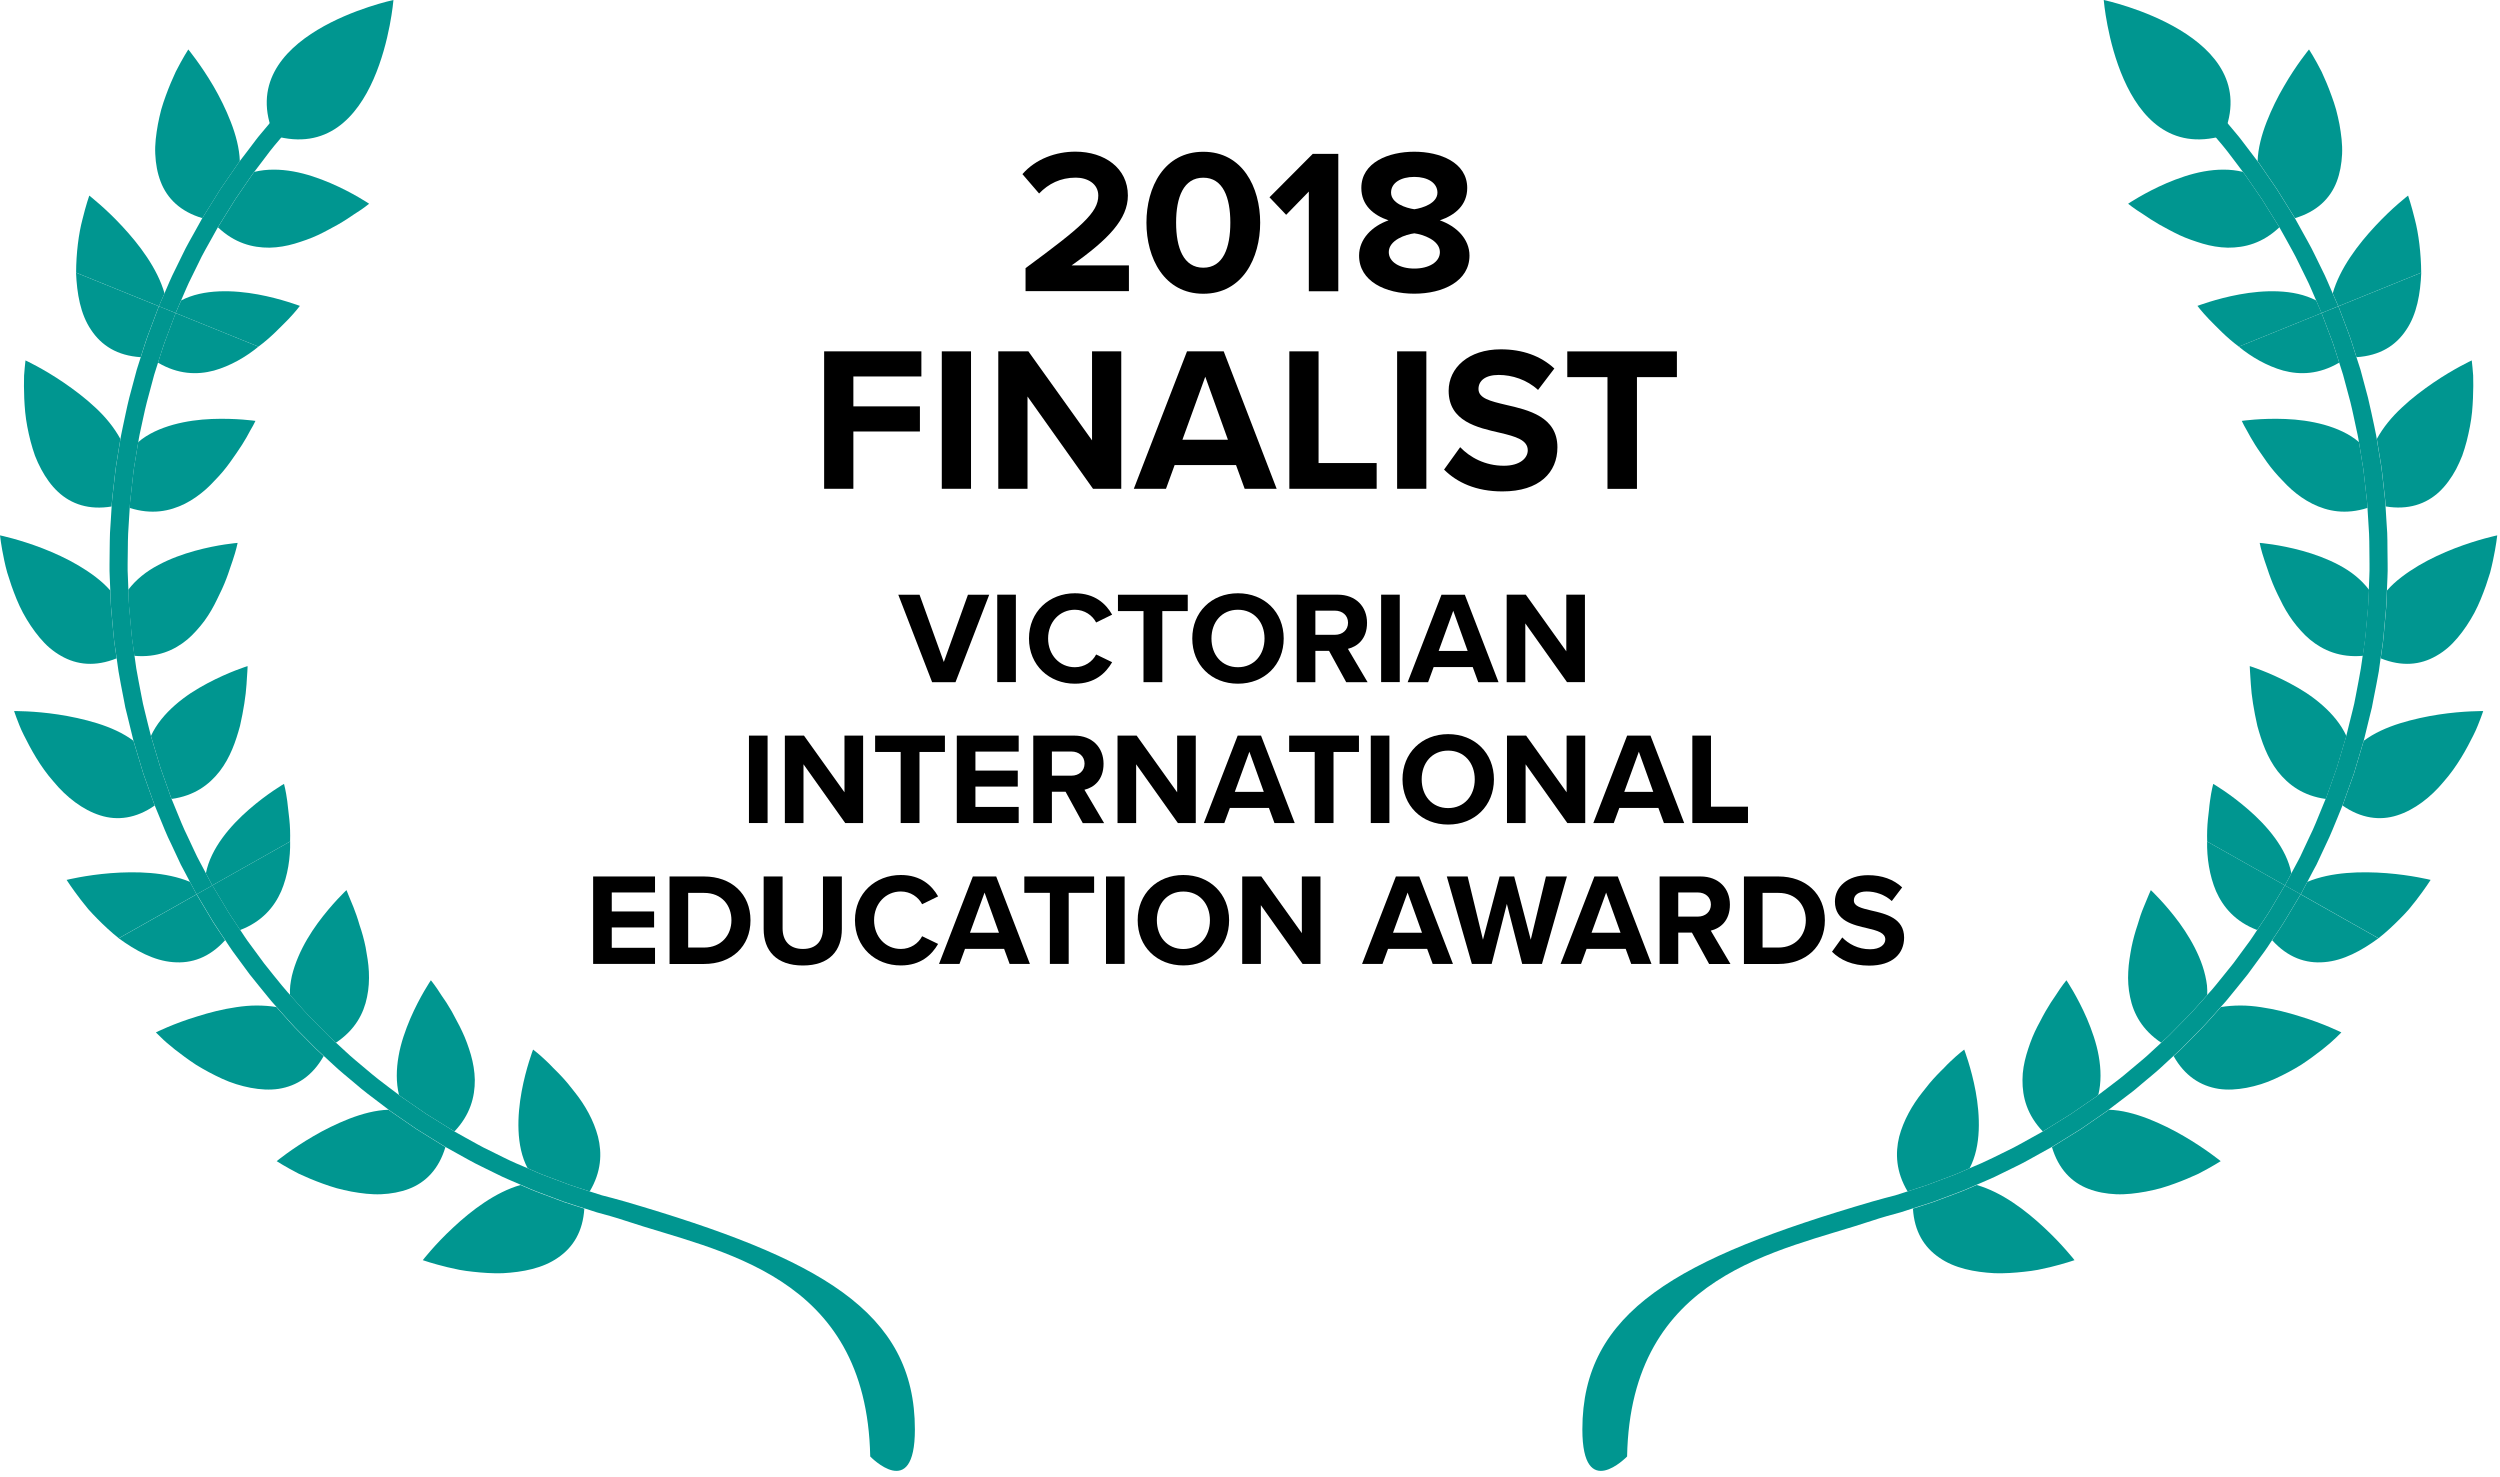 <?xml version="1.0" encoding="UTF-8"?>
<svg id="Layer_1" data-name="Layer 1" xmlns="http://www.w3.org/2000/svg" xmlns:xlink="http://www.w3.org/1999/xlink" viewBox="0 0 408 241">
  <defs>
    <style>
      .cls-1 {
        fill: #009690;
      }

      .cls-1, .cls-2, .cls-3 {
        stroke-width: 0px;
      }

      .cls-3 {
        fill: none;
      }

      .cls-4 {
        clip-path: url(#clippath);
      }
    </style>
    <clipPath id="clippath">
      <rect class="cls-3" width="407.55" height="240.1"/>
    </clipPath>
  </defs>
  <g class="cls-4">
    <g>
      <path class="cls-2" d="m167.37,47.53v-3.77c9.18-6.76,11.87-9.08,11.87-11.84,0-1.95-1.78-2.93-3.67-2.93-2.52,0-4.47,1.01-5.99,2.59l-2.72-3.16c2.19-2.52,5.51-3.67,8.64-3.67,4.77,0,8.57,2.69,8.57,7.16,0,3.83-3.16,7.16-9.18,11.4h9.35v4.2h-16.87v.02Z"/>
      <path class="cls-2" d="m196.38,24.77c6.39,0,9.28,5.78,9.28,11.57s-2.89,11.6-9.28,11.6-9.28-5.82-9.28-11.6,2.86-11.57,9.28-11.57Zm0,4.23c-3.23,0-4.44,3.19-4.44,7.33s1.21,7.36,4.44,7.36,4.41-3.23,4.41-7.36-1.21-7.33-4.41-7.33Z"/>
      <path class="cls-2" d="m213.6,47.53v-16.27l-3.7,3.8-2.72-2.86,7.06-7.09h4.17v22.43h-4.81Z"/>
      <path class="cls-2" d="m226.61,35.96c-2.49-.84-4.44-2.49-4.44-5.28,0-4.2,4.47-5.92,8.64-5.92s8.64,1.72,8.64,5.92c0,2.79-1.98,4.44-4.47,5.28,2.69.94,4.84,3.03,4.84,5.75,0,4.17-4.3,6.22-9.01,6.22s-9.01-2.02-9.01-6.22c.01-2.72,2.12-4.8,4.81-5.75Zm4.21,2.12c-1.41.17-4.17,1.11-4.17,3.06,0,1.65,1.82,2.69,4.17,2.69s4.17-1.04,4.17-2.69c0-1.95-2.79-2.89-4.17-3.06Zm0-9.21c-2.22,0-3.8.98-3.8,2.56,0,1.75,2.42,2.52,3.8,2.72,1.38-.2,3.77-.98,3.77-2.72-.01-1.59-1.59-2.56-3.77-2.56Z"/>
      <path class="cls-2" d="m134.5,79.77v-22.43h15.87v4.1h-11.1v4.88h10.86v4.1h-10.86v9.35h-4.77Z"/>
      <path class="cls-2" d="m153.7,79.77v-22.43h4.77v22.43h-4.77Z"/>
      <path class="cls-2" d="m178.38,79.77l-10.69-15.06v15.06h-4.77v-22.43h4.91l10.39,14.53v-14.53h4.77v22.43h-4.61Z"/>
      <path class="cls-2" d="m203.13,79.77l-1.41-3.87h-10.02l-1.41,3.87h-5.25l8.68-22.43h5.99l8.64,22.43h-5.22Zm-6.43-18.29l-3.73,10.29h7.43l-3.7-10.29Z"/>
      <path class="cls-2" d="m210.42,79.77v-22.43h4.77v18.23h9.48v4.2h-14.25Z"/>
      <path class="cls-2" d="m228.01,79.77v-22.43h4.77v22.43h-4.77Z"/>
      <path class="cls-2" d="m238.3,72.98c1.58,1.65,4.04,3.03,7.13,3.03,2.62,0,3.9-1.24,3.9-2.52,0-1.68-1.95-2.25-4.54-2.86-3.67-.84-8.37-1.85-8.37-6.86,0-3.73,3.23-6.76,8.51-6.76,3.56,0,6.52,1.08,8.74,3.13l-2.66,3.5c-1.82-1.68-4.24-2.45-6.42-2.45s-3.3.94-3.3,2.29c0,1.51,1.88,1.98,4.47,2.59,3.7.84,8.41,1.95,8.41,6.93,0,4.1-2.93,7.2-8.98,7.2-4.3,0-7.4-1.45-9.52-3.56l2.63-3.66Z"/>
      <path class="cls-2" d="m262.34,79.77v-18.22h-6.56v-4.2h17.89v4.2h-6.52v18.23h-4.81Z"/>
      <path class="cls-2" d="m152.12,111.33l-5.52-14.27h3.47l3.96,10.98,3.94-10.98h3.47l-5.5,14.27h-3.82Z"/>
      <path class="cls-2" d="m162.75,111.33v-14.28h3.04v14.27h-3.04Z"/>
      <path class="cls-2" d="m167.93,104.2c0-4.39,3.32-7.38,7.49-7.38,3.25,0,5.07,1.71,6.08,3.49l-2.61,1.28c-.6-1.16-1.88-2.08-3.47-2.08-2.48,0-4.37,1.99-4.37,4.69s1.88,4.69,4.37,4.69c1.58,0,2.87-.9,3.47-2.08l2.61,1.26c-1.03,1.78-2.82,3.51-6.08,3.51-4.17,0-7.49-2.99-7.49-7.38Z"/>
      <path class="cls-2" d="m186.62,111.33v-11.6h-4.17v-2.67h11.39v2.67h-4.15v11.6h-3.07Z"/>
      <path class="cls-2" d="m202.03,96.82c4.32,0,7.47,3.08,7.47,7.38s-3.15,7.38-7.47,7.38-7.45-3.08-7.45-7.38,3.14-7.38,7.45-7.38Zm0,2.69c-2.63,0-4.32,2.01-4.32,4.69s1.69,4.69,4.32,4.69,4.34-2.03,4.34-4.69-1.71-4.69-4.34-4.69Z"/>
      <path class="cls-2" d="m219.7,111.33l-2.8-5.11h-2.23v5.11h-3.04v-14.28h6.68c2.97,0,4.79,1.95,4.79,4.6s-1.58,3.87-3.12,4.24l3.21,5.44h-3.49Zm-1.84-11.67h-3.19v3.94h3.19c1.22,0,2.14-.77,2.14-1.97s-.92-1.97-2.14-1.97Z"/>
      <path class="cls-2" d="m225.4,111.33v-14.28h3.04v14.27h-3.04Z"/>
      <path class="cls-2" d="m241.25,111.33l-.9-2.46h-6.38l-.9,2.46h-3.34l5.52-14.27h3.81l5.5,14.27h-3.31Zm-4.08-11.65l-2.38,6.55h4.73l-2.35-6.55Z"/>
      <path class="cls-2" d="m255.74,111.33l-6.81-9.59v9.59h-3.04v-14.28h3.12l6.61,9.25v-9.25h3.04v14.27h-2.92Z"/>
      <path class="cls-2" d="m122.23,134.32v-14.27h3.04v14.27h-3.04Z"/>
      <path class="cls-2" d="m137.94,134.32l-6.81-9.59v9.59h-3.04v-14.27h3.12l6.61,9.25v-9.25h3.04v14.27h-2.92Z"/>
      <path class="cls-2" d="m146.99,134.32v-11.6h-4.17v-2.67h11.39v2.67h-4.15v11.6h-3.07Z"/>
      <path class="cls-2" d="m156.15,134.32v-14.27h10.1v2.61h-7.06v3.1h6.91v2.61h-6.91v3.32h7.06v2.63h-10.1Z"/>
      <path class="cls-2" d="m176.7,134.32l-2.8-5.11h-2.23v5.11h-3.04v-14.27h6.68c2.97,0,4.79,1.95,4.79,4.6s-1.58,3.87-3.12,4.24l3.21,5.44h-3.49Zm-1.84-11.67h-3.19v3.94h3.19c1.22,0,2.14-.77,2.14-1.97s-.92-1.97-2.14-1.97Z"/>
      <path class="cls-2" d="m192.23,134.32l-6.81-9.59v9.59h-3.04v-14.27h3.12l6.61,9.25v-9.25h3.04v14.27h-2.92Z"/>
      <path class="cls-2" d="m207.99,134.32l-.9-2.46h-6.38l-.9,2.46h-3.34l5.52-14.27h3.81l5.5,14.27h-3.31Zm-4.09-11.64l-2.38,6.55h4.73l-2.35-6.55Z"/>
      <path class="cls-2" d="m214.56,134.32v-11.6h-4.17v-2.67h11.39v2.67h-4.15v11.6h-3.07Z"/>
      <path class="cls-2" d="m223.71,134.32v-14.27h3.04v14.27h-3.04Z"/>
      <path class="cls-2" d="m236.34,119.81c4.32,0,7.47,3.08,7.47,7.38s-3.15,7.38-7.47,7.38-7.45-3.08-7.45-7.38,3.15-7.38,7.45-7.38Zm0,2.69c-2.63,0-4.32,2.01-4.32,4.69s1.69,4.69,4.32,4.69,4.34-2.03,4.34-4.69c0-2.67-1.71-4.69-4.34-4.69Z"/>
      <path class="cls-2" d="m255.79,134.32l-6.81-9.59v9.59h-3.04v-14.27h3.12l6.61,9.25v-9.25h3.04v14.27h-2.92Z"/>
      <path class="cls-2" d="m271.55,134.32l-.9-2.46h-6.38l-.9,2.46h-3.34l5.52-14.27h3.81l5.5,14.27h-3.31Zm-4.09-11.64l-2.38,6.55h4.73l-2.35-6.55Z"/>
      <path class="cls-2" d="m276.19,134.32v-14.27h3.04v11.6h6.04v2.67h-9.08Z"/>
      <path class="cls-2" d="m96.8,157.31v-14.27h10.1v2.61h-7.06v3.1h6.91v2.61h-6.91v3.32h7.06v2.63h-10.1Z"/>
      <path class="cls-2" d="m109.27,157.31v-14.27h5.63c4.47,0,7.58,2.85,7.58,7.15s-3.1,7.13-7.58,7.13h-5.63Zm3.04-2.67h2.59c2.82,0,4.47-2.03,4.47-4.45s-1.54-4.47-4.47-4.47h-2.59v8.92Z"/>
      <path class="cls-2" d="m124.64,143.04h3.08v8.47c0,1.99,1.09,3.36,3.32,3.36s3.27-1.37,3.27-3.36v-8.47h3.08v8.56c0,3.55-2.03,5.97-6.36,5.97s-6.4-2.44-6.4-5.95v-8.58h.01Z"/>
      <path class="cls-2" d="m139.53,150.18c0-4.39,3.32-7.38,7.49-7.38,3.25,0,5.07,1.71,6.08,3.49l-2.61,1.28c-.6-1.16-1.88-2.08-3.47-2.08-2.48,0-4.37,1.99-4.37,4.69s1.88,4.69,4.37,4.69c1.58,0,2.87-.9,3.47-2.08l2.61,1.26c-1.03,1.78-2.82,3.51-6.08,3.51-4.17.01-7.49-2.99-7.49-7.38Z"/>
      <path class="cls-2" d="m164.77,157.31l-.9-2.46h-6.38l-.9,2.46h-3.34l5.52-14.27h3.81l5.5,14.27h-3.31Zm-4.09-11.64l-2.38,6.55h4.73l-2.35-6.55Z"/>
      <path class="cls-2" d="m171.34,157.31v-11.6h-4.17v-2.67h11.39v2.67h-4.15v11.6h-3.07Z"/>
      <path class="cls-2" d="m180.5,157.31v-14.27h3.04v14.27h-3.04Z"/>
      <path class="cls-2" d="m193.12,142.8c4.32,0,7.47,3.08,7.47,7.38s-3.15,7.38-7.47,7.38-7.45-3.08-7.45-7.38c0-4.3,3.15-7.38,7.45-7.38Zm0,2.7c-2.63,0-4.32,2.01-4.32,4.69s1.69,4.69,4.32,4.69,4.34-2.03,4.34-4.69c0-2.68-1.71-4.69-4.34-4.69Z"/>
      <path class="cls-2" d="m212.58,157.31l-6.81-9.59v9.59h-3.04v-14.27h3.12l6.61,9.25v-9.25h3.04v14.27h-2.92Z"/>
      <path class="cls-2" d="m233.81,157.31l-.9-2.46h-6.38l-.9,2.46h-3.34l5.52-14.27h3.81l5.5,14.27h-3.31Zm-4.09-11.64l-2.38,6.55h4.73l-2.35-6.55Z"/>
      <path class="cls-2" d="m248.42,157.31l-2.5-9.8-2.48,9.8h-3.23l-4.09-14.27h3.4l2.5,10.32,2.72-10.32h2.38l2.7,10.32,2.48-10.32h3.42l-4.07,14.27h-3.23Z"/>
      <path class="cls-2" d="m266.21,157.31l-.9-2.46h-6.38l-.9,2.46h-3.34l5.52-14.27h3.81l5.5,14.27h-3.31Zm-4.09-11.64l-2.38,6.55h4.73l-2.35-6.55Z"/>
      <path class="cls-2" d="m278.92,157.31l-2.8-5.11h-2.23v5.11h-3.04v-14.27h6.68c2.97,0,4.79,1.95,4.79,4.6s-1.58,3.87-3.12,4.24l3.21,5.44h-3.49Zm-1.84-11.66h-3.19v3.94h3.19c1.22,0,2.14-.77,2.14-1.97s-.92-1.97-2.14-1.97Z"/>
      <path class="cls-2" d="m284.61,157.31v-14.27h5.63c4.47,0,7.58,2.85,7.58,7.15s-3.1,7.13-7.58,7.13h-5.63Zm3.04-2.67h2.59c2.82,0,4.47-2.03,4.47-4.45s-1.54-4.47-4.47-4.47h-2.59v8.92Z"/>
      <path class="cls-2" d="m300.66,152.99c1.01,1.05,2.57,1.93,4.54,1.93,1.67,0,2.48-.79,2.48-1.6,0-1.07-1.24-1.43-2.89-1.82-2.33-.54-5.33-1.18-5.33-4.37,0-2.38,2.05-4.3,5.41-4.3,2.27,0,4.15.68,5.56,1.99l-1.69,2.23c-1.16-1.07-2.7-1.56-4.09-1.56s-2.1.6-2.1,1.46c0,.96,1.2,1.26,2.85,1.65,2.35.53,5.35,1.24,5.35,4.41,0,2.61-1.86,4.58-5.71,4.58-2.74,0-4.71-.92-6.06-2.27l1.68-2.33Z"/>
      <path class="cls-1" d="m64.21,0s-2.18,27.09-19.47,22.15C37.63,5.63,64.21,0,64.21,0Z"/>
      <path class="cls-1" d="m36.74,153.44s-.31-.46-.77-1.14c-.44-.7-1.09-1.59-1.63-2.55-1.13-1.9-2.26-3.79-2.26-3.79l-12.7,7.17c2.75,2.01,5.75,3.65,8.83,3.89,3.05.27,5.97-.74,8.53-3.58Z"/>
      <path class="cls-1" d="m47.35,137.33l-12.7,7.16s1.1,1.85,2.21,3.69c.52.94,1.16,1.81,1.59,2.48.44.67.74,1.12.74,1.12,3.55-1.35,5.56-3.74,6.7-6.33,1.09-2.57,1.51-5.5,1.46-8.12Z"/>
      <path class="cls-1" d="m25.44,168.49s.29.3.83.81c.51.52,1.31,1.21,2.29,1.99.99.77,2.15,1.64,3.43,2.48,1.33.82,2.78,1.6,4.26,2.28,1.49.69,3.09,1.18,4.66,1.48,1.56.29,3.1.39,4.57.17,2.97-.47,5.52-2.11,7.34-5.35,0,0-.51-.47-1.27-1.18-.73-.74-1.7-1.73-2.69-2.72-.99-.97-1.9-2.03-2.59-2.8-.69-.78-1.16-1.3-1.16-1.3-.52-.09-1.05-.15-1.61-.19-.53-.04-1.07-.06-1.62-.06-1.08,0-2.2.1-3.32.27-2.23.32-4.43.89-6.38,1.51-3.88,1.17-6.74,2.61-6.74,2.61Z"/>
      <path class="cls-1" d="m56.54,145.27s-2.33,2.17-4.69,5.39c-1.17,1.61-2.32,3.48-3.17,5.49-.43,1-.78,2.04-1.04,3.09-.11.53-.21,1.06-.27,1.58-.05.52-.07,1.04-.04,1.56,0,0,.45.5,1.12,1.26.68.75,1.55,1.78,2.53,2.73.95.96,1.89,1.92,2.61,2.65.74.69,1.23,1.15,1.23,1.15,3.12-2.07,4.54-4.75,5.08-7.45.29-1.37.37-2.78.3-4.14-.06-1.36-.3-2.67-.53-3.98-.26-1.29-.6-2.5-.98-3.59-.32-1.13-.68-2.14-1.01-2.97-.34-.83-.63-1.53-.83-2.01-.18-.49-.31-.76-.31-.76Z"/>
      <path class="cls-1" d="m45.15,189.5s1.42.92,3.63,2.06c1.13.53,2.48,1.1,3.92,1.62.73.26,1.48.52,2.26.74.78.21,1.59.39,2.4.55,1.63.29,3.25.5,4.85.43,1.6-.07,3.13-.35,4.53-.88,2.75-1.05,4.89-3.24,5.95-6.81,0,0-2.37-1.47-4.72-2.93-1.14-.79-2.3-1.57-3.15-2.17-.43-.3-.79-.55-1.04-.72-.24-.18-.38-.28-.38-.28-2.09.06-4.28.65-6.39,1.46-2.11.83-4.1,1.82-5.86,2.85-3.53,2.05-6,4.08-6,4.08Z"/>
      <path class="cls-1" d="m70.32,159.98s-1.79,2.62-3.37,6.28c-.77,1.82-1.54,3.96-1.9,6.08-.38,2.13-.43,4.33.07,6.37,0,0,.13.11.37.29.24.17.59.41,1.01.69.83.58,1.95,1.34,3.06,2.11,2.31,1.43,4.6,2.86,4.6,2.86,2.57-2.71,3.35-5.62,3.33-8.43-.03-1.4-.27-2.78-.64-4.08-.38-1.29-.85-2.61-1.41-3.78-.27-.59-.56-1.16-.86-1.7-.29-.56-.57-1.1-.85-1.6-.58-1.01-1.16-1.91-1.69-2.64-.96-1.54-1.72-2.45-1.72-2.45Z"/>
      <path class="cls-1" d="m69,205.66s1.59.56,4.03,1.15c.6.14,1.26.29,1.96.43.7.13,1.45.23,2.21.31,1.54.17,3.18.29,4.83.24,3.32-.18,6.58-.81,9.05-2.55,2.47-1.69,4.05-4.26,4.28-7.99,0,0-.65-.21-1.65-.53-.49-.16-1.07-.35-1.69-.55-.61-.23-1.26-.47-1.92-.72-1.29-.5-2.6-.95-3.56-1.37s-1.59-.69-1.59-.69c-4.1,1.17-8.01,4.15-11,6.95-1.5,1.39-2.74,2.72-3.6,3.7-.87.98-1.35,1.62-1.35,1.62Z"/>
      <path class="cls-1" d="m87,171.29s-.29.74-.66,1.96c-.38,1.22-.85,2.93-1.21,4.88-.71,3.89-.97,8.86.98,12.53,0,0,.62.27,1.55.68.92.42,2.21.85,3.47,1.34.63.24,1.26.48,1.86.7.6.2,1.16.38,1.65.54.96.31,1.6.52,1.6.52,1.91-3.2,2.03-6.24,1.35-8.94-.69-2.64-2.12-5.16-3.73-7.18-.79-1.04-1.6-2.02-2.41-2.86-.39-.42-.79-.8-1.16-1.17-.36-.39-.71-.74-1.04-1.05-1.3-1.25-2.25-1.95-2.25-1.95Z"/>
      <path class="cls-1" d="m22.96,58.29s.17-.53.42-1.31c.26-.78.57-1.84.99-2.87.78-2.06,1.55-4.13,1.55-4.13l-13.51-5.48c.14,3.4.71,6.77,2.45,9.33,1.69,2.56,4.28,4.22,8.1,4.46Z"/>
      <path class="cls-1" d="m42.18,56.57l-13.52-5.48s-.75,2.01-1.51,4.02c-.4,1-.69,2.03-.96,2.79-.25.76-.41,1.28-.41,1.28,3.27,1.94,6.39,2.03,9.13,1.3,2.68-.75,5.25-2.24,7.27-3.91Z"/>
      <path class="cls-1" d="m4.16,58.82s-.06.42-.12,1.15c-.04.38-.07.82-.11,1.32-.02.52-.02,1.09-.02,1.72,0,1.25.06,2.71.2,4.24.15,1.54.47,3.18.88,4.77.21.8.45,1.58.72,2.35.29.76.64,1.5,1.02,2.22.76,1.41,1.65,2.67,2.74,3.68,2.16,2.02,5.08,3,8.74,2.39,0,0,.01-.17.03-.48.02-.3.06-.74.12-1.25.12-1.04.28-2.42.44-3.81.07-.69.18-1.37.29-2.01.1-.65.2-1.25.28-1.76.17-1.03.28-1.71.28-1.71-1.03-1.88-2.42-3.58-4.08-5.12-1.63-1.54-3.48-2.92-5.14-4.06-3.36-2.3-6.27-3.64-6.27-3.64Z"/>
      <path class="cls-1" d="m41.69,68.69s-3.15-.47-7.15-.31c-2,.08-4.15.35-6.26.93-2.08.58-4.16,1.48-5.72,2.84,0,0-.12.66-.28,1.67-.08.5-.18,1.08-.28,1.71-.11.63-.22,1.3-.28,1.97-.15,1.34-.3,2.69-.41,3.69-.06.51-.11.93-.12,1.23-.02.29-.03.47-.03.47,3.57,1.14,6.51.57,9.02-.68,1.25-.63,2.39-1.45,3.41-2.35.5-.45.98-.92,1.43-1.42.48-.49.93-.98,1.35-1.48.85-1,1.54-2.03,2.21-2.99.67-.95,1.23-1.86,1.68-2.64.22-.39.42-.75.58-1.07.19-.32.35-.59.47-.82.25-.48.38-.75.38-.75Z"/>
      <path class="cls-1" d="m0,87.37s.18,1.69.7,4.12c.14.61.27,1.26.48,1.96.21.68.44,1.39.69,2.13.52,1.45,1.1,2.98,1.88,4.43.79,1.46,1.71,2.84,2.73,4.06.51.6,1.03,1.16,1.62,1.66.59.5,1.21.94,1.87,1.31,2.59,1.49,5.59,1.8,9.07.4,0,0-.1-.68-.25-1.72-.17-1.03-.29-2.42-.42-3.8-.1-1.39-.27-2.77-.31-3.81-.04-1.04-.06-1.74-.06-1.74-1.38-1.59-3.26-2.93-5.17-4.07-1.92-1.14-3.98-2.07-5.88-2.81-3.8-1.47-6.95-2.12-6.95-2.12Z"/>
      <path class="cls-1" d="m38.78,88.6s-3.16.24-6.99,1.3c-1.91.53-4.01,1.27-5.94,2.31-1.97,1.03-3.64,2.36-4.92,4.04,0,0,.03.67.06,1.69.04,1.02.2,2.36.31,3.71s.23,2.7.4,3.7c.14,1.01.23,1.68.23,1.68,3.71.33,6.51-.89,8.63-2.65.53-.45,1.02-.93,1.47-1.44.46-.51.92-1.05,1.33-1.61.81-1.11,1.48-2.29,2.04-3.46.59-1.17,1.13-2.33,1.54-3.42.21-.54.39-1.07.55-1.56.17-.5.33-.97.48-1.4.59-1.73.81-2.89.81-2.89Z"/>
      <path class="cls-1" d="m2.3,116.05s.13.41.39,1.09c.27.69.61,1.67,1.18,2.79,1.12,2.25,2.67,5.15,4.88,7.64,2.08,2.53,4.79,4.62,7.6,5.5,2.8.9,5.87.51,8.9-1.61,0,0-.07-.16-.16-.45-.11-.28-.25-.7-.43-1.19-.35-.98-.82-2.29-1.28-3.59-.8-2.67-1.6-5.33-1.6-5.33-1.67-1.26-3.73-2.17-5.89-2.85-1.07-.33-2.17-.62-3.26-.86-1.06-.24-2.12-.42-3.12-.58-4-.61-7.21-.56-7.21-.56Z"/>
      <path class="cls-1" d="m40.4,108.71s-3.03.93-6.56,2.81c-.88.47-1.8,1-2.7,1.59-.88.59-1.75,1.24-2.57,1.96-1.63,1.43-3.06,3.12-3.94,5.04,0,0,.77,2.59,1.55,5.18.46,1.28.91,2.55,1.25,3.51.17.48.31.88.41,1.16.09.27.16.43.16.43,3.72-.52,6.12-2.3,7.85-4.52,1.72-2.23,2.63-4.86,3.32-7.41.57-2.52.95-4.96,1.06-6.76.03-.89.13-1.65.14-2.18.04-.51.03-.81.03-.81Z"/>
      <path class="cls-1" d="m10.87,143.6s.87,1.37,2.34,3.28c.37.48.77.98,1.21,1.51.45.52.97,1.04,1.49,1.58,1.05,1.06,2.22,2.16,3.47,3.15l12.7-7.17-1.08-2.03c-3.92-1.64-8.86-1.73-12.94-1.42-4.06.32-7.19,1.1-7.19,1.1Z"/>
      <path class="cls-1" d="m33.6,142.53l1.04,1.97,12.7-7.16c.04-1.28,0-2.5-.12-3.61-.05-.56-.13-1.08-.18-1.58s-.1-.98-.16-1.41c-.23-1.73-.53-2.81-.53-2.81,0,0-2.74,1.58-5.73,4.19-2.97,2.58-6.24,6.32-7.02,10.41Z"/>
      <path class="cls-1" d="m28,130.39s-.07-.16-.16-.43c-.1-.28-.24-.68-.41-1.16-.34-.96-.79-2.23-1.25-3.51-.78-2.59-1.55-5.18-1.55-5.18,0,0-.06-.2-.14-.56-.09-.35-.21-.86-.37-1.47-.15-.61-.32-1.31-.51-2.08-.09-.38-.18-.77-.28-1.17-.08-.41-.16-.82-.24-1.22-.31-1.65-.65-3.29-.85-4.52-.17-1.25-.29-2.07-.29-2.07,0,0-.09-.68-.23-1.68-.17-1-.29-2.34-.4-3.7-.11-1.34-.27-2.69-.31-3.71-.03-1.02-.06-1.69-.06-1.69,0,0-.03-.84-.08-2.08-.09-1.25-.02-2.93-.01-4.6.02-.83,0-1.66.05-2.45.04-.78.09-1.51.13-2.14.08-1.26.13-2.09.13-2.09,0,0,.01-.18.03-.47.01-.3.06-.71.12-1.23.11-1.01.26-2.35.41-3.69.06-.67.17-1.34.28-1.97.1-.63.2-1.21.28-1.71.16-1,.28-1.67.28-1.67,0,0,.11-.83.39-2.05.29-1.22.59-2.87,1.01-4.48.44-1.61.87-3.23,1.19-4.44.38-1.19.63-1.99.63-1.99,0,0,.16-.52.41-1.28.26-.76.55-1.8.96-2.79.76-2.01,1.51-4.02,1.51-4.02l-2.74-1.11s-.77,2.07-1.55,4.13c-.41,1.03-.72,2.09-.99,2.87-.25.79-.42,1.31-.42,1.31,0,0-.26.82-.65,2.04-.33,1.25-.78,2.9-1.22,4.56-.42,1.67-.74,3.36-1.02,4.61-.29,1.25-.41,2.11-.42,2.11,0,0-.11.68-.28,1.71-.08.51-.18,1.11-.28,1.76-.11.64-.22,1.32-.29,2.01-.15,1.38-.31,2.77-.44,3.81-.06.52-.1.95-.12,1.25-.02.31-.03.48-.03.48,0,0-.05.86-.13,2.15-.04.64-.09,1.39-.14,2.19-.04.81-.03,1.66-.05,2.53,0,1.71-.07,3.43.01,4.72.05,1.28.09,2.14.09,2.14,0,0,.02.7.06,1.74.04,1.04.21,2.42.31,3.81.12,1.38.24,2.77.42,3.8.15,1.03.25,1.72.25,1.72,0,0,.12.85.3,2.13.2,1.27.55,2.95.87,4.64.08.42.16.84.24,1.26.1.41.2.81.3,1.21.18.78.37,1.51.52,2.13.15.63.28,1.15.37,1.52.09.36.14.57.14.57,0,0,.8,2.66,1.6,5.33.46,1.3.94,2.62,1.28,3.59.17.5.31.91.43,1.19.09.29.16.45.16.45,0,0,.33.79.82,1.99.5,1.19,1.1,2.79,1.88,4.33.36.78.72,1.55,1.07,2.29.17.37.33.71.49,1.05.17.32.34.63.49.92.6,1.14,1,1.9,1,1.9l1.08,2.03,2.57-1.45-1.04-1.97s-.4-.74-.98-1.84c-.15-.28-.31-.58-.47-.9-.16-.33-.32-.67-.49-1.03-.34-.7-.69-1.46-1.04-2.22-.75-1.49-1.35-3.06-1.83-4.21-.48-1.18-.8-1.95-.8-1.95Z"/>
      <path class="cls-1" d="m30.73,8.07s-.92,1.42-2.05,3.64c-.53,1.13-1.1,2.47-1.63,3.93-.26.72-.52,1.47-.74,2.25-.2.79-.39,1.59-.54,2.4-.29,1.63-.51,3.25-.43,4.85.07,1.6.35,3.13.88,4.51,1.05,2.75,3.24,4.9,6.81,5.95,0,0,1.47-2.37,2.94-4.72.78-1.14,1.57-2.3,2.17-3.15.29-.43.54-.79.71-1.04.18-.25.29-.39.29-.39-.07-2.1-.65-4.27-1.47-6.39-.82-2.12-1.82-4.1-2.84-5.86-2.06-3.51-4.1-5.98-4.1-5.98Z"/>
      <path class="cls-1" d="m60.24,33.25s-2.62-1.78-6.29-3.36c-1.82-.78-3.95-1.53-6.08-1.91-2.13-.38-4.32-.43-6.37.07,0,0-.11.13-.28.37-.17.24-.41.59-.7,1.01-.57.83-1.34,1.95-2.1,3.07-1.43,2.3-2.86,4.59-2.86,4.59,2.72,2.58,5.62,3.35,8.44,3.33,1.4-.03,2.77-.27,4.07-.65,1.29-.39,2.61-.84,3.78-1.39.59-.27,1.16-.57,1.7-.86.55-.29,1.1-.58,1.6-.87,1.02-.58,1.9-1.17,2.64-1.68,1.55-.96,2.45-1.72,2.45-1.72Z"/>
      <path class="cls-1" d="m14.57,31.92s-.54,1.53-1.11,3.87c-.62,2.31-1.03,5.53-1.04,8.71l13.51,5.48.92-2.1c-1.17-4.1-4.15-8-6.95-11-1.39-1.5-2.72-2.74-3.71-3.6-.99-.87-1.62-1.36-1.62-1.36Z"/>
      <path class="cls-1" d="m29.55,49.04l-.89,2.05,13.52,5.48c2.07-1.53,3.63-3.23,4.89-4.48,1.2-1.26,1.87-2.17,1.87-2.17,0,0-.74-.28-1.98-.66-1.22-.38-2.93-.85-4.87-1.21-3.89-.71-8.86-.95-12.54.99Z"/>
      <path class="cls-1" d="m46.43,17.33c-.89.93-1.98,2.26-3.08,3.57-.54.67-1.12,1.3-1.6,1.95-.48.64-.94,1.24-1.32,1.75-.78,1.03-1.31,1.71-1.31,1.71,0,0-.11.14-.29.39-.17.24-.42.61-.71,1.04-.59.85-1.39,2.01-2.17,3.15l-2.94,4.72s-.41.75-1.04,1.88c-.61,1.13-1.51,2.61-2.23,4.16-.38.77-.75,1.54-1.11,2.27-.36.72-.69,1.4-.94,1.99-.51,1.18-.85,1.97-.85,1.97l-.92,2.1,2.74,1.11.89-2.05s.33-.76.83-1.92c.24-.58.56-1.24.91-1.94.34-.7.71-1.45,1.08-2.2.7-1.52,1.57-2.95,2.17-4.06.61-1.1,1.01-1.82,1.01-1.82,0,0,1.44-2.3,2.86-4.59.76-1.12,1.53-2.24,2.1-3.07.29-.42.53-.77.7-1.01.17-.24.28-.37.28-.37,0,0,.5-.67,1.27-1.67.38-.5.82-1.08,1.29-1.71.47-.63,1.03-1.25,1.56-1.89,1.07-1.28,2.12-2.58,3-3.48.37-.4.68-.73.92-.99l-2.11-2.07c-.24.27-.58.64-.99,1.08Z"/>
      <path class="cls-1" d="m101.92,196.07c-1.34-.4-2.66-.72-3.68-.99-1.19-.39-2-.64-2-.64,0,0-.64-.21-1.6-.52-.49-.16-1.05-.34-1.65-.54-.59-.22-1.22-.46-1.86-.7-1.26-.49-2.55-.92-3.47-1.34-.93-.41-1.55-.68-1.55-.68,0,0-.76-.32-1.92-.82-.58-.25-1.23-.56-1.94-.91-.7-.34-1.45-.72-2.2-1.09-1.52-.7-2.95-1.57-4.06-2.16-1.1-.61-1.82-1.02-1.82-1.02,0,0-2.3-1.43-4.6-2.86-1.11-.77-2.23-1.53-3.06-2.11-.42-.28-.77-.52-1.01-.69-.24-.18-.37-.29-.37-.29,0,0-.67-.5-1.67-1.26-.5-.38-1.08-.83-1.7-1.3-.63-.47-1.25-1.03-1.9-1.56-1.28-1.08-2.57-2.13-3.48-3-.92-.85-1.54-1.42-1.54-1.42,0,0-.49-.46-1.23-1.15-.72-.72-1.66-1.69-2.61-2.65-.98-.95-1.85-1.98-2.53-2.73-.67-.75-1.12-1.26-1.12-1.26,0,0-.15-.16-.39-.43-.25-.27-.58-.66-.98-1.15-.78-.98-1.86-2.26-2.88-3.58-.99-1.35-1.99-2.69-2.73-3.71-.37-.51-.64-.96-.84-1.25-.21-.31-.32-.48-.32-.48,0,0-.3-.45-.74-1.12-.43-.67-1.07-1.54-1.59-2.48-1.1-1.84-2.21-3.69-2.21-3.69l-2.57,1.45s1.12,1.89,2.26,3.79c.55.96,1.19,1.85,1.63,2.55.46.69.77,1.14.77,1.14,0,0,.12.18.32.5.22.31.49.76.87,1.29.76,1.04,1.79,2.42,2.8,3.81,1.06,1.35,2.17,2.67,2.97,3.67.4.5.74.91,1,1.18.25.28.39.44.39.44,0,0,.47.52,1.16,1.3.7.77,1.6,1.82,2.59,2.8.99.99,1.96,1.98,2.69,2.72.76.71,1.27,1.18,1.27,1.18,0,0,.63.58,1.57,1.45.94.9,2.27,1.98,3.58,3.08.66.55,1.31,1.13,1.95,1.6.64.49,1.24.94,1.75,1.33,1.03.78,1.71,1.3,1.71,1.3,0,0,.14.1.38.28.25.17.61.42,1.04.72.85.59,2.01,1.37,3.15,2.17,2.36,1.47,4.72,2.93,4.72,2.93,0,0,.74.42,1.87,1.04,1.14.61,2.61,1.5,4.17,2.23.77.38,1.53.76,2.26,1.11.72.36,1.4.69,2.01.94,1.17.51,1.97.85,1.97.85,0,0,.63.28,1.59.69.96.42,2.27.88,3.56,1.37.65.25,1.31.5,1.92.72.62.21,1.2.39,1.69.55,1,.32,1.65.53,1.65.53,0,0,.82.26,2.05.66,1.16.31,3.17.86,4.7,1.38,15.1,5.05,39.32,8.52,39.91,38.46,0,0,7.29,7.55,7.29-4.41,0-19.27-15.51-27.91-47.39-37.22Z"/>
      <path class="cls-1" d="m343.33,0s2.2,27.09,19.49,22.15c7.11-16.52-19.49-22.15-19.49-22.15Z"/>
      <path class="cls-1" d="m370.81,153.44s.3-.46.77-1.14c.44-.7,1.08-1.59,1.62-2.55,1.13-1.9,2.27-3.79,2.27-3.79l12.69,7.17c-2.74,2.01-5.73,3.65-8.82,3.89-3.04.27-5.96-.74-8.53-3.58Z"/>
      <path class="cls-1" d="m360.2,137.33l12.69,7.16s-1.09,1.85-2.18,3.69c-.53.94-1.17,1.81-1.6,2.48-.45.67-.74,1.12-.74,1.12-3.56-1.35-5.56-3.74-6.71-6.33-1.09-2.57-1.51-5.5-1.46-8.12Z"/>
      <path class="cls-1" d="m382.11,168.49s-.3.3-.82.81c-.52.52-1.32,1.21-2.3,1.99-.99.77-2.15,1.64-3.43,2.48-1.32.82-2.77,1.6-4.27,2.28-1.47.69-3.08,1.18-4.65,1.48-1.56.29-3.09.39-4.56.17-2.97-.47-5.53-2.11-7.35-5.35,0,0,.51-.47,1.28-1.18.73-.74,1.71-1.73,2.68-2.72,1-.97,1.91-2.03,2.61-2.8.69-.78,1.15-1.3,1.15-1.3.53-.09,1.06-.15,1.61-.19.53-.04,1.07-.06,1.61-.06,1.09,0,2.22.1,3.32.27,2.23.32,4.45.89,6.39,1.51,3.87,1.17,6.73,2.61,6.73,2.61Z"/>
      <path class="cls-1" d="m351.02,145.27s2.33,2.17,4.69,5.39c1.16,1.61,2.31,3.48,3.17,5.49.43,1,.78,2.04,1.02,3.09.12.53.22,1.06.28,1.58.04.52.06,1.04.04,1.56,0,0-.45.5-1.12,1.26-.68.75-1.56,1.78-2.54,2.73-.95.96-1.9,1.92-2.61,2.65-.74.69-1.24,1.15-1.24,1.15-3.11-2.07-4.54-4.75-5.08-7.45-.29-1.37-.38-2.78-.3-4.14.06-1.36.29-2.67.53-3.98.26-1.29.6-2.5.97-3.59.32-1.13.67-2.14,1.02-2.97.34-.83.63-1.53.83-2.01.2-.49.34-.76.34-.76Z"/>
      <path class="cls-1" d="m362.42,189.5s-1.44.92-3.64,2.06c-1.14.53-2.48,1.1-3.92,1.62-.73.26-1.47.52-2.25.74-.78.21-1.59.39-2.41.55-1.63.29-3.24.5-4.86.43-1.59-.07-3.13-.35-4.5-.88-2.76-1.05-4.9-3.24-5.96-6.81,0,0,2.37-1.47,4.72-2.93,1.15-.79,2.28-1.57,3.15-2.17.43-.3.79-.55,1.04-.72.24-.18.38-.28.38-.28,2.1.06,4.28.65,6.39,1.46,2.11.83,4.09,1.82,5.85,2.85,3.53,2.05,6.01,4.08,6.01,4.08Z"/>
      <path class="cls-1" d="m337.24,159.98s1.78,2.62,3.36,6.28c.77,1.82,1.54,3.96,1.91,6.08.38,2.13.43,4.33-.07,6.37,0,0-.14.11-.37.29-.24.17-.59.41-1.02.69-.83.58-1.95,1.34-3.07,2.11-2.29,1.43-4.59,2.86-4.59,2.86-2.58-2.71-3.35-5.62-3.32-8.43,0-1.4.26-2.78.63-4.08.38-1.29.84-2.61,1.39-3.78.28-.59.57-1.16.87-1.7.29-.56.57-1.1.86-1.6.58-1.01,1.16-1.91,1.68-2.64.97-1.54,1.74-2.45,1.74-2.45Z"/>
      <path class="cls-1" d="m338.56,205.66s-1.6.56-4.02,1.15c-.61.14-1.28.29-1.97.43-.7.13-1.46.23-2.22.31-1.54.17-3.18.29-4.82.24-3.33-.18-6.58-.81-9.05-2.55-2.47-1.69-4.06-4.26-4.29-7.99,0,0,.66-.21,1.65-.53.49-.16,1.07-.35,1.69-.55.61-.23,1.25-.47,1.92-.72,1.29-.5,2.61-.95,3.56-1.37.96-.42,1.59-.69,1.59-.69,4.1,1.17,8.01,4.15,11,6.95,1.5,1.39,2.74,2.72,3.6,3.7.88.98,1.36,1.62,1.36,1.62Z"/>
      <path class="cls-1" d="m320.56,171.29s.28.74.66,1.96.85,2.93,1.21,4.88c.71,3.89.95,8.86-.99,12.53,0,0-.63.27-1.55.68-.93.42-2.21.85-3.47,1.34-.63.24-1.26.48-1.86.7-.6.2-1.16.38-1.64.54-.97.31-1.6.52-1.6.52-1.91-3.2-2.03-6.24-1.37-8.94.7-2.64,2.13-5.16,3.74-7.18.79-1.04,1.6-2.02,2.41-2.86.39-.42.79-.8,1.16-1.17.36-.39.71-.74,1.04-1.05,1.31-1.25,2.26-1.95,2.26-1.95Z"/>
      <path class="cls-1" d="m384.58,58.29s-.16-.53-.42-1.31c-.26-.78-.56-1.84-.97-2.87-.78-2.06-1.56-4.13-1.56-4.13l13.52-5.48c-.14,3.4-.71,6.77-2.45,9.33-1.69,2.56-4.29,4.22-8.12,4.46Z"/>
      <path class="cls-1" d="m365.37,56.57l13.51-5.48s.76,2.01,1.52,4.02c.4,1,.69,2.03.95,2.79.24.76.41,1.28.41,1.28-3.28,1.94-6.39,2.03-9.13,1.3-2.67-.75-5.24-2.24-7.26-3.91Z"/>
      <path class="cls-1" d="m403.39,58.82s.05.42.12,1.15c.03.37.07.81.11,1.31.02.52.02,1.09.02,1.72-.01,1.25-.06,2.71-.2,4.24-.15,1.54-.48,3.18-.88,4.77-.21.8-.45,1.58-.72,2.35-.3.76-.64,1.5-1.01,2.22-.76,1.41-1.67,2.67-2.74,3.68-2.17,2.02-5.09,3-8.75,2.39,0,0-.02-.17-.03-.48-.01-.3-.06-.74-.12-1.25-.12-1.04-.28-2.42-.43-3.81-.07-.69-.18-1.37-.29-2.01-.11-.65-.21-1.25-.29-1.76-.17-1.03-.28-1.71-.28-1.71,1.03-1.88,2.43-3.58,4.09-5.12,1.62-1.54,3.48-2.92,5.14-4.06,3.36-2.29,6.26-3.63,6.26-3.63Z"/>
      <path class="cls-1" d="m365.86,68.69s3.14-.47,7.14-.31c2.01.08,4.16.35,6.27.93,2.07.58,4.15,1.48,5.71,2.84,0,0,.12.66.28,1.67.08.5.18,1.08.27,1.71.11.63.23,1.3.28,1.97.16,1.34.31,2.69.42,3.69.06.51.11.93.12,1.23.02.29.03.47.03.47-3.57,1.14-6.51.57-9.01-.68-1.26-.63-2.41-1.45-3.42-2.35-.5-.45-.98-.92-1.43-1.42-.48-.49-.93-.98-1.35-1.48-.86-1-1.55-2.03-2.21-2.99-.68-.95-1.23-1.86-1.68-2.64-.23-.39-.42-.75-.59-1.07-.18-.32-.34-.59-.46-.82-.23-.48-.37-.75-.37-.75Z"/>
      <path class="cls-1" d="m407.55,87.37s-.18,1.69-.7,4.12c-.14.61-.27,1.26-.46,1.96-.21.68-.44,1.39-.69,2.13-.52,1.45-1.11,2.98-1.88,4.43-.79,1.46-1.7,2.84-2.73,4.06-.51.6-1.04,1.16-1.62,1.66-.59.5-1.21.94-1.87,1.31-2.58,1.49-5.59,1.8-9.07.4,0,0,.1-.68.25-1.72.17-1.03.28-2.42.4-3.8.12-1.39.28-2.77.32-3.81.03-1.04.06-1.74.06-1.74,1.37-1.59,3.26-2.93,5.16-4.07,1.92-1.14,3.98-2.07,5.88-2.81,3.81-1.47,6.95-2.12,6.95-2.12Z"/>
      <path class="cls-1" d="m368.78,88.6s3.16.24,6.99,1.3c1.91.53,3.99,1.27,5.94,2.31,1.96,1.03,3.64,2.36,4.91,4.04,0,0-.03.67-.07,1.69-.03,1.02-.19,2.36-.3,3.71-.11,1.35-.23,2.7-.4,3.7-.13,1.01-.23,1.68-.23,1.68-3.71.33-6.5-.89-8.63-2.65-.53-.45-1.03-.93-1.48-1.44-.47-.51-.91-1.05-1.32-1.61-.81-1.11-1.5-2.29-2.05-3.46-.6-1.17-1.13-2.33-1.53-3.42-.21-.54-.39-1.07-.55-1.56-.17-.5-.33-.97-.48-1.4-.59-1.73-.8-2.89-.8-2.89Z"/>
      <path class="cls-1" d="m405.26,116.05s-.14.41-.39,1.09c-.28.69-.61,1.67-1.18,2.79-1.11,2.25-2.68,5.15-4.88,7.64-2.09,2.53-4.79,4.62-7.6,5.5-2.8.9-5.87.51-8.91-1.61,0,0,.07-.16.17-.45.11-.28.25-.7.42-1.19.35-.98.81-2.29,1.28-3.59.8-2.67,1.59-5.33,1.59-5.33,1.69-1.26,3.74-2.17,5.9-2.85,1.07-.33,2.17-.62,3.26-.86,1.06-.24,2.1-.42,3.11-.58,4.02-.61,7.23-.56,7.23-.56Z"/>
      <path class="cls-1" d="m367.16,108.71s3.03.93,6.56,2.81c.89.47,1.8,1,2.7,1.59.89.59,1.75,1.24,2.57,1.96,1.63,1.43,3.06,3.12,3.94,5.04,0,0-.77,2.59-1.55,5.18-.45,1.28-.9,2.55-1.24,3.51-.17.48-.31.88-.41,1.16-.09.27-.17.43-.17.43-3.71-.52-6.09-2.3-7.84-4.52-1.72-2.23-2.62-4.86-3.32-7.41-.57-2.52-.96-4.96-1.06-6.76-.03-.89-.14-1.65-.14-2.18-.04-.51-.04-.81-.04-.81Z"/>
      <path class="cls-1" d="m396.68,143.6s-.86,1.37-2.33,3.28c-.37.48-.78.98-1.21,1.51-.44.52-.96,1.04-1.49,1.58-1.05,1.06-2.21,2.16-3.48,3.15l-12.69-7.17,1.08-2.03c3.92-1.64,8.84-1.73,12.93-1.42,4.07.32,7.19,1.1,7.19,1.1Z"/>
      <path class="cls-1" d="m373.95,142.53l-1.05,1.97-12.69-7.16c-.04-1.28.01-2.5.12-3.61.05-.56.13-1.08.18-1.58.04-.5.1-.98.16-1.41.23-1.73.53-2.81.53-2.81,0,0,2.73,1.58,5.72,4.19,2.99,2.58,6.27,6.32,7.03,10.41Z"/>
      <path class="cls-1" d="m379.54,130.39s.08-.16.17-.43c.1-.28.24-.68.41-1.16.34-.96.79-2.23,1.24-3.51.78-2.59,1.55-5.18,1.55-5.18,0,0,.06-.2.14-.56.09-.35.22-.86.36-1.47.15-.61.33-1.31.52-2.08.09-.38.18-.77.28-1.17.08-.41.16-.82.24-1.22.3-1.65.65-3.29.84-4.52.19-1.25.3-2.07.3-2.07,0,0,.1-.68.23-1.68.17-1,.29-2.34.4-3.7.11-1.34.27-2.69.3-3.71.04-1.02.07-1.69.07-1.69,0,0,.03-.84.08-2.08.08-1.25.01-2.93.01-4.6-.02-.83,0-1.66-.05-2.45-.05-.78-.09-1.51-.13-2.14-.08-1.26-.13-2.09-.13-2.09,0,0-.01-.18-.03-.47-.01-.3-.06-.71-.12-1.23-.11-1.01-.26-2.35-.42-3.69-.05-.67-.17-1.34-.28-1.97-.09-.63-.19-1.21-.27-1.71-.16-1-.28-1.67-.28-1.67,0,0-.11-.83-.4-2.05-.27-1.22-.59-2.87-.99-4.48-.44-1.61-.86-3.23-1.19-4.44-.38-1.19-.63-1.99-.63-1.99,0,0-.17-.52-.41-1.28-.26-.76-.55-1.8-.95-2.79-.76-2.01-1.52-4.02-1.52-4.02l2.74-1.11s.78,2.07,1.56,4.13c.41,1.03.71,2.09.97,2.87.26.79.42,1.31.42,1.31,0,0,.27.82.66,2.04.33,1.25.77,2.9,1.22,4.56.41,1.67.74,3.36,1.02,4.61s.41,2.11.41,2.11c0,0,.11.68.28,1.71.08.51.18,1.11.29,1.76.11.64.22,1.32.29,2.01.15,1.38.31,2.77.43,3.81.06.52.11.95.12,1.25.01.31.03.48.03.48,0,0,.05.86.13,2.15.04.64.09,1.39.14,2.19.04.81.03,1.66.04,2.53,0,1.71.08,3.43,0,4.72-.05,1.28-.09,2.14-.09,2.14,0,0-.03.7-.06,1.74-.04,1.04-.2,2.42-.32,3.81-.12,1.38-.23,2.77-.4,3.8-.15,1.03-.25,1.72-.25,1.72,0,0-.12.85-.29,2.13-.21,1.27-.56,2.95-.89,4.64-.08.42-.16.84-.24,1.26-.1.41-.2.81-.3,1.21-.18.78-.37,1.51-.52,2.13-.15.63-.28,1.15-.37,1.52-.09.36-.15.57-.15.57,0,0-.79,2.66-1.59,5.33-.47,1.3-.93,2.62-1.28,3.59-.17.5-.31.91-.42,1.19-.1.29-.17.45-.17.45,0,0-.32.79-.81,1.99-.5,1.19-1.11,2.79-1.87,4.33-.36.78-.73,1.55-1.07,2.29-.17.37-.34.71-.49,1.05-.18.32-.34.63-.5.92-.6,1.14-1,1.9-1,1.9l-1.08,2.03-2.58-1.45,1.05-1.97s.39-.74.99-1.84c.15-.28.31-.58.47-.9.15-.33.32-.67.48-1.03.33-.7.69-1.46,1.04-2.22.75-1.49,1.34-3.06,1.82-4.21.5-1.18.8-1.95.8-1.95Z"/>
      <path class="cls-1" d="m376.83,8.07s.93,1.42,2.06,3.64c.53,1.13,1.1,2.47,1.62,3.93.26.72.53,1.47.74,2.25.21.79.39,1.59.55,2.4.29,1.63.5,3.25.43,4.85-.08,1.6-.35,3.13-.88,4.51-1.05,2.75-3.25,4.9-6.81,5.95,0,0-1.48-2.37-2.94-4.72-.78-1.14-1.57-2.3-2.16-3.15-.3-.43-.54-.79-.71-1.04-.19-.25-.29-.39-.29-.39.07-2.1.65-4.27,1.47-6.39.83-2.12,1.81-4.1,2.85-5.86,2.02-3.51,4.07-5.98,4.07-5.98Z"/>
      <path class="cls-1" d="m347.31,33.25s2.62-1.78,6.28-3.36c1.83-.78,3.96-1.53,6.08-1.91,2.13-.38,4.33-.43,6.38.07,0,0,.1.13.28.37.17.24.41.59.7,1.01.56.83,1.35,1.95,2.11,3.07,1.42,2.3,2.86,4.59,2.86,4.59-2.72,2.58-5.61,3.35-8.43,3.33-1.41-.03-2.77-.27-4.07-.65-1.29-.39-2.61-.84-3.79-1.39-.58-.27-1.15-.57-1.7-.86-.55-.29-1.1-.58-1.6-.87-1.01-.58-1.9-1.17-2.64-1.68-1.55-.96-2.46-1.72-2.46-1.72Z"/>
      <path class="cls-1" d="m393,31.92s.53,1.53,1.1,3.87c.61,2.31,1.02,5.53,1.04,8.71l-13.52,5.48-.92-2.1c1.17-4.1,4.15-8,6.95-11,1.4-1.5,2.72-2.74,3.71-3.6.99-.87,1.64-1.36,1.64-1.36Z"/>
      <path class="cls-1" d="m378,49.04l.89,2.05-13.51,5.48c-2.07-1.53-3.63-3.23-4.88-4.48-1.2-1.26-1.88-2.17-1.88-2.17,0,0,.74-.28,1.97-.66,1.22-.38,2.94-.85,4.89-1.21,3.88-.71,8.84-.95,12.52.99Z"/>
      <path class="cls-1" d="m361.11,17.33c.91.93,1.99,2.26,3.09,3.57.54.67,1.12,1.3,1.6,1.95.49.64.95,1.24,1.33,1.75.78,1.03,1.3,1.71,1.3,1.71,0,0,.1.14.29.39.17.24.41.61.71,1.04.59.85,1.38,2.01,2.16,3.15l2.94,4.72s.41.75,1.04,1.88c.6,1.13,1.5,2.61,2.23,4.16.38.77.75,1.54,1.11,2.27.36.72.69,1.4.93,1.99.51,1.18.85,1.97.85,1.97l.92,2.1-2.74,1.11-.87-2.05s-.33-.76-.83-1.92c-.24-.58-.56-1.24-.91-1.94-.35-.7-.71-1.45-1.08-2.2-.71-1.52-1.57-2.95-2.16-4.06-.61-1.1-1.02-1.82-1.02-1.82,0,0-1.44-2.3-2.86-4.59-.76-1.12-1.54-2.24-2.11-3.07-.29-.42-.53-.77-.7-1.01-.18-.24-.28-.37-.28-.37,0,0-.5-.67-1.26-1.67-.38-.5-.82-1.08-1.3-1.71-.47-.63-1.03-1.25-1.56-1.89-1.07-1.28-2.12-2.58-3-3.48-.37-.4-.68-.73-.93-.99l2.11-2.07c.26.27.59.64,1,1.08Z"/>
      <path class="cls-1" d="m305.63,196.07c1.34-.4,2.66-.72,3.68-.99,1.19-.39,2-.64,2-.64,0,0,.63-.21,1.6-.52.48-.16,1.04-.34,1.64-.54.6-.22,1.23-.46,1.86-.7,1.26-.49,2.54-.92,3.47-1.34.93-.41,1.55-.68,1.55-.68,0,0,.76-.32,1.92-.82.57-.25,1.23-.56,1.94-.91.7-.34,1.46-.72,2.21-1.09,1.51-.7,2.95-1.57,4.05-2.16,1.1-.61,1.83-1.02,1.83-1.02,0,0,2.3-1.43,4.59-2.86,1.12-.77,2.24-1.53,3.07-2.11.42-.28.77-.52,1.02-.69.23-.18.37-.29.37-.29,0,0,.66-.5,1.66-1.26.5-.38,1.08-.83,1.7-1.3.63-.47,1.26-1.03,1.9-1.56,1.28-1.08,2.59-2.13,3.48-3,.92-.85,1.54-1.42,1.54-1.42,0,0,.5-.46,1.24-1.15.71-.72,1.66-1.69,2.61-2.65.97-.95,1.86-1.98,2.54-2.73.67-.75,1.12-1.26,1.12-1.26,0,0,.14-.16.38-.43.26-.27.59-.66.99-1.15.78-.98,1.85-2.26,2.89-3.58,1-1.35,1.99-2.69,2.73-3.71.37-.51.64-.96.84-1.25.21-.31.32-.48.32-.48,0,0,.29-.45.74-1.12.43-.67,1.07-1.54,1.6-2.48,1.09-1.84,2.18-3.69,2.18-3.69l2.58,1.45s-1.13,1.89-2.27,3.79c-.54.96-1.18,1.85-1.62,2.55-.47.69-.77,1.14-.77,1.14,0,0-.12.18-.33.5-.21.31-.48.76-.87,1.29-.75,1.04-1.77,2.42-2.79,3.81-1.06,1.35-2.17,2.67-2.97,3.67-.4.5-.75.91-1,1.18-.25.28-.4.44-.4.44,0,0-.46.52-1.15,1.3-.7.77-1.6,1.82-2.61,2.8-.97.99-1.95,1.98-2.68,2.72-.77.71-1.28,1.18-1.28,1.18,0,0-.62.58-1.57,1.45-.92.9-2.26,1.98-3.57,3.08-.66.55-1.3,1.13-1.95,1.6-.64.49-1.24.94-1.75,1.33-1.03.78-1.71,1.3-1.71,1.3,0,0-.14.1-.38.28-.25.17-.61.42-1.04.72-.87.59-2,1.37-3.15,2.17-2.36,1.47-4.72,2.93-4.72,2.93,0,0-.75.42-1.88,1.04-1.13.61-2.61,1.5-4.16,2.23-.77.38-1.54.76-2.27,1.11-.72.36-1.39.69-2,.94-1.17.51-1.97.85-1.97.85,0,0-.64.28-1.59.69-.95.42-2.27.88-3.56,1.37-.66.25-1.3.5-1.92.72-.62.21-1.2.39-1.69.55-1,.32-1.65.53-1.65.53,0,0-.82.26-2.05.66-1.16.31-3.18.86-4.7,1.38-15.11,5.05-39.33,8.52-39.91,38.46,0,0-7.3,7.55-7.3-4.41,0-19.27,15.51-27.91,47.39-37.22Z"/>
    </g>
  </g>
</svg>